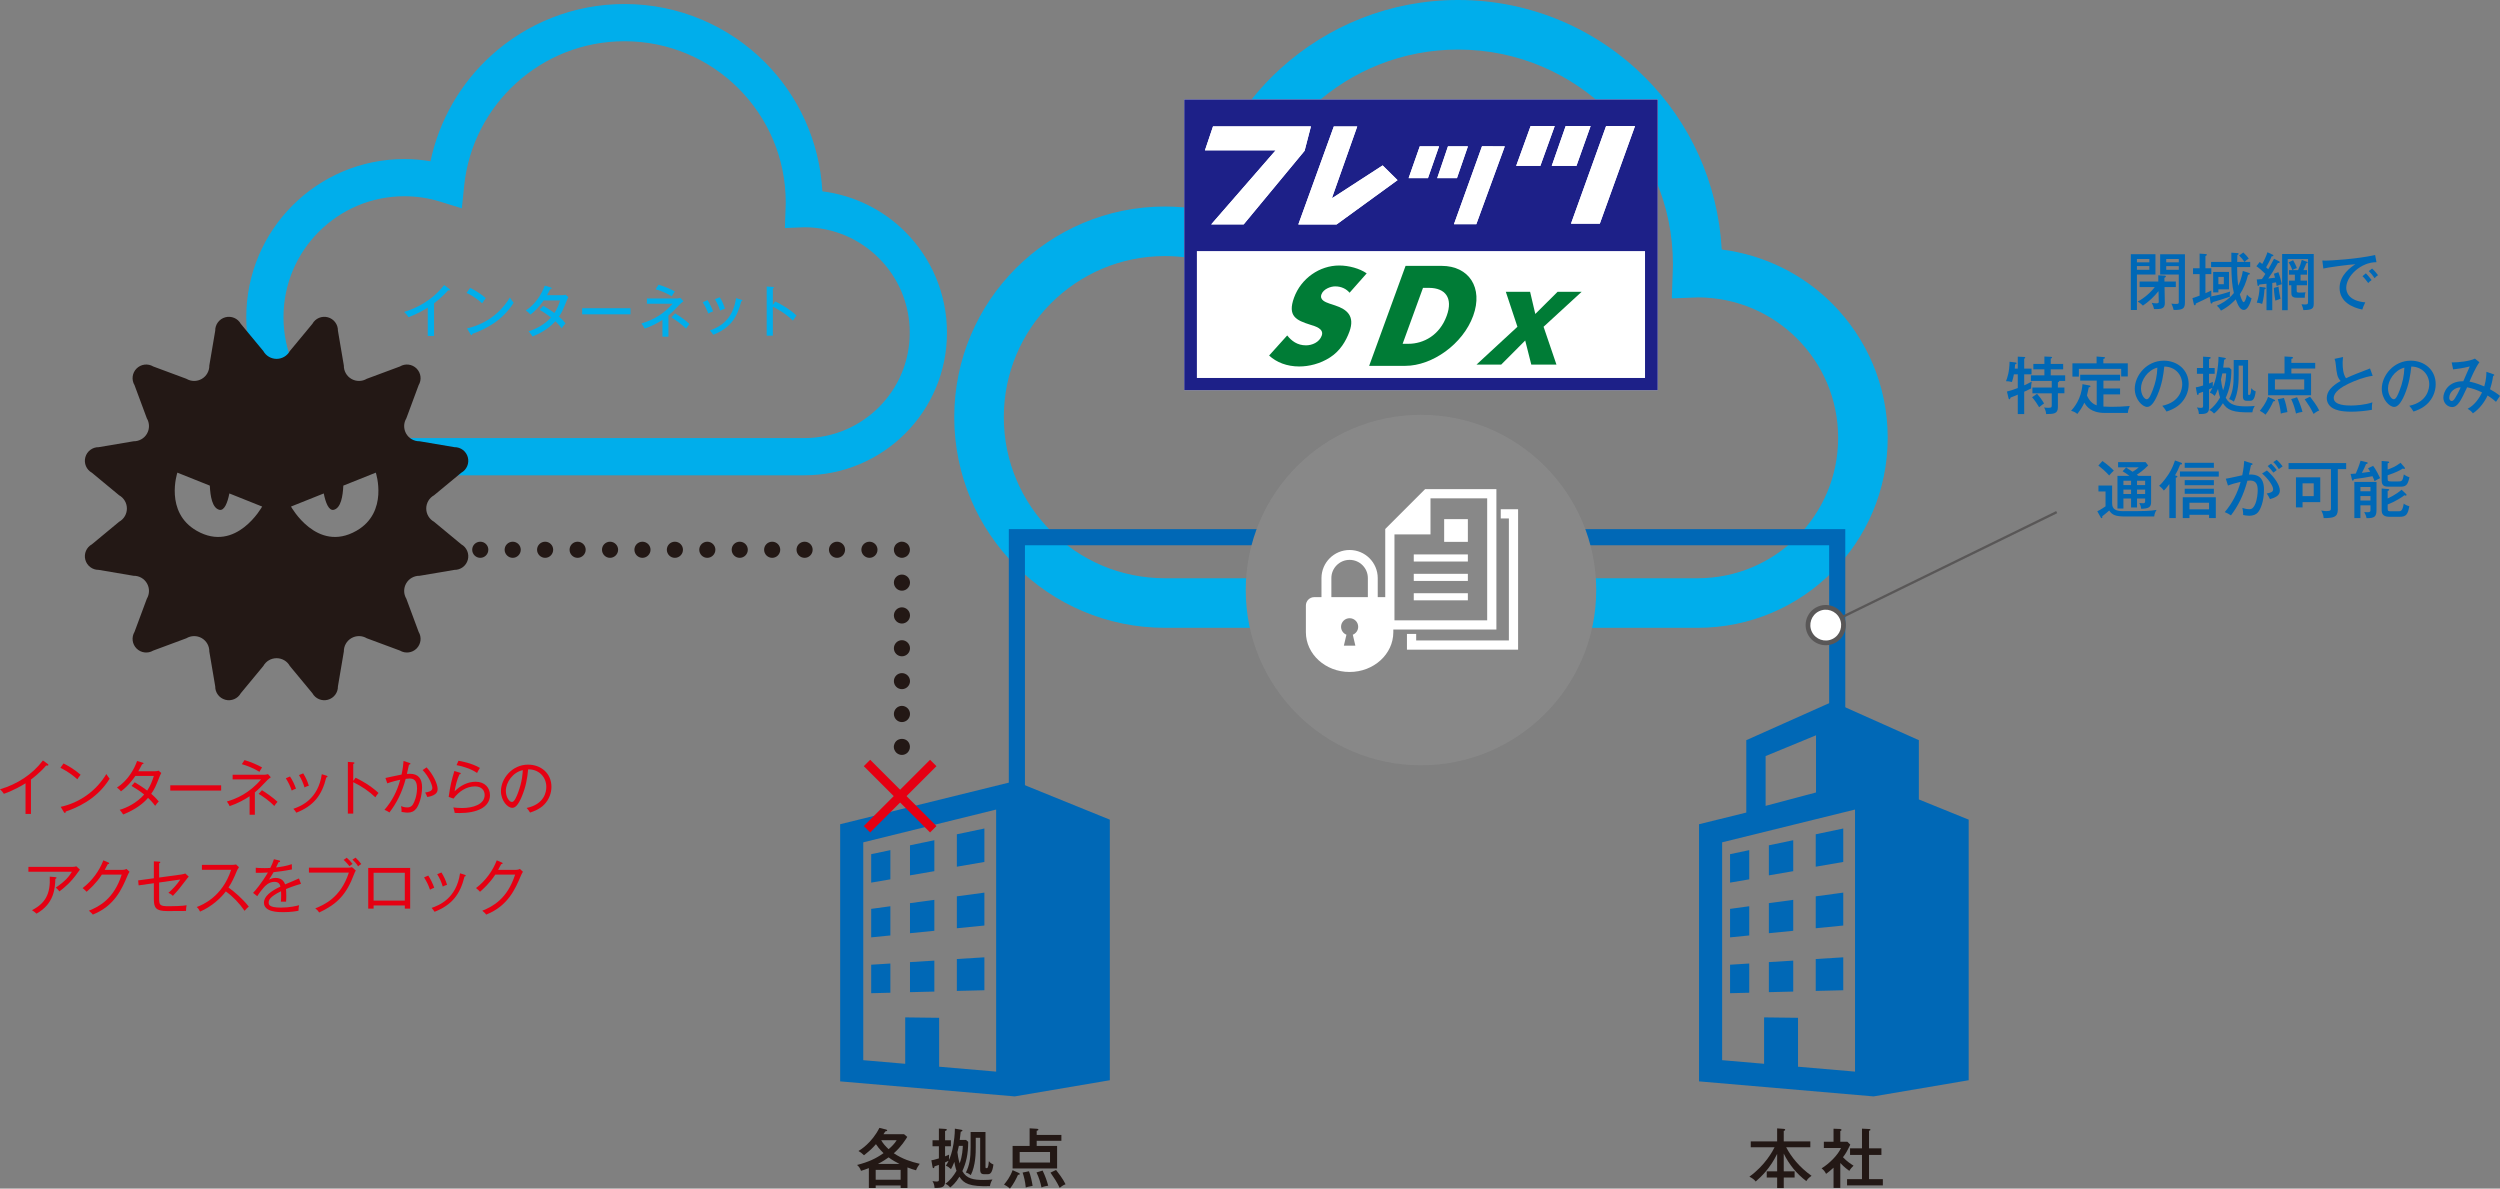 <?xml version="1.0" encoding="UTF-8"?><svg id="_レイヤー_1" xmlns="http://www.w3.org/2000/svg" width="500" height="237.722" viewBox="0 0 500 237.722"><rect x="0" y="0" width="500" height="237.722" fill="#808080" stroke="none"/><defs><style>.cls-1{fill:#00aeeb;}.cls-2{fill:#0068b6;}.cls-3{fill:#007c36;}.cls-4{fill:#fff;}.cls-5{fill:#e50012;}.cls-6{fill:#231815;}.cls-7{fill:#1d2088;}.cls-8{fill:#888;}.cls-9{fill:#595757;}.cls-10{stroke:#e50012;stroke-width:1.809px;}.cls-10,.cls-11{fill:none;stroke-miterlimit:10;}.cls-11{stroke:#595757;stroke-width:.473px;}</style></defs><g><path class="cls-6" d="m83.094,111.567c-.427,0-.853-.171-1.143-.478-.153-.153-.273-.324-.358-.529-.085-.187-.119-.392-.119-.614,0-.102.017-.205.034-.307.017-.102.051-.204.085-.307.051-.102.102-.188.153-.273.052-.102.12-.171.205-.256.444-.444,1.161-.597,1.758-.342.187.086.375.205.512.342.085.085.153.153.205.256.068.085.102.171.153.273.034.102.068.204.085.307.017.102.034.205.034.307,0,.427-.17.836-.477,1.143-.137.153-.324.273-.512.342-.205.085-.41.137-.615.137Z"/><path class="cls-6" d="m172.275,109.946c0-.887.733-1.604,1.621-1.604h0c.887,0,1.604.717,1.604,1.604h0c0,.887-.717,1.621-1.604,1.621h0c-.887,0-1.621-.734-1.621-1.621Zm-6.485,0c0-.887.734-1.604,1.621-1.604h0c.887,0,1.604.717,1.604,1.604h0c0,.887-.717,1.621-1.604,1.621h0c-.887,0-1.621-.734-1.621-1.621Zm-6.484,0c0-.887.717-1.604,1.621-1.604h0c.887,0,1.604.717,1.604,1.604h0c0,.887-.717,1.621-1.604,1.621h0c-.905,0-1.621-.734-1.621-1.621Zm-6.484,0c0-.887.717-1.604,1.621-1.604h0c.887,0,1.604.717,1.604,1.604h0c0,.887-.717,1.621-1.604,1.621h0c-.904,0-1.621-.734-1.621-1.621Zm-6.485,0c0-.887.717-1.604,1.604-1.604h0c.905,0,1.621.717,1.621,1.604h0c0,.887-.717,1.621-1.621,1.621h0c-.887,0-1.604-.734-1.604-1.621Zm-6.484,0c0-.887.717-1.604,1.604-1.604h0c.887,0,1.621.717,1.621,1.604h0c0,.887-.733,1.621-1.621,1.621h0c-.887,0-1.604-.734-1.604-1.621Zm-6.485,0c0-.887.717-1.604,1.604-1.604h0c.905,0,1.621.717,1.621,1.604h0c0,.887-.717,1.621-1.621,1.621h0c-.887,0-1.604-.734-1.604-1.621Zm-6.484,0c0-.887.717-1.604,1.604-1.604h0c.887,0,1.621.717,1.621,1.604h0c0,.887-.734,1.621-1.621,1.621h0c-.887,0-1.604-.734-1.604-1.621Zm-6.484,0c0-.887.717-1.604,1.604-1.604h0c.887,0,1.621.717,1.621,1.604h0c0,.887-.733,1.621-1.621,1.621h0c-.887,0-1.604-.734-1.604-1.621Zm-6.485,0c0-.887.717-1.604,1.604-1.604h0c.887,0,1.621.717,1.621,1.604h0c0,.887-.734,1.621-1.621,1.621h0c-.887,0-1.604-.734-1.604-1.621Zm-6.502,0c0-.887.734-1.604,1.621-1.604h0c.887,0,1.604.717,1.604,1.604h0c0,.887-.717,1.621-1.604,1.621h0c-.887,0-1.621-.734-1.621-1.621Zm-6.484,0c0-.887.734-1.604,1.621-1.604h0c.887,0,1.605.717,1.605,1.604h0c0,.887-.717,1.621-1.605,1.621h0c-.887,0-1.621-.734-1.621-1.621Zm-6.485,0c0-.887.717-1.604,1.621-1.604h0c.887,0,1.604.717,1.604,1.604h0c0,.887-.717,1.621-1.604,1.621h0c-.904,0-1.621-.734-1.621-1.621Zm-6.484,0c0-.887.717-1.604,1.621-1.604h0c.887,0,1.604.717,1.604,1.604h0c0,.887-.717,1.621-1.604,1.621h0c-.905,0-1.621-.734-1.621-1.621Z"/><path class="cls-6" d="m180.381,111.567c-.102,0-.205-.017-.307-.034-.102-.017-.205-.052-.307-.102-.102-.034-.187-.086-.272-.137-.102-.068-.171-.137-.256-.205-.154-.153-.257-.324-.342-.529-.085-.187-.119-.392-.119-.614,0-.102,0-.205.017-.307.034-.102.052-.204.102-.307.034-.102.085-.188.137-.273.068-.102.137-.171.205-.256.085-.068.153-.137.256-.188.085-.067.171-.119.272-.153.102-.051.205-.068.307-.102.307-.051.632-.017.922.102.205.086.376.205.529.342.29.307.461.717.461,1.143,0,.205-.034.427-.119.614-.086.205-.188.376-.342.529s-.324.273-.529.342c-.187.085-.409.137-.614.137Z"/><path class="cls-6" d="m178.777,142.795c0-.887.717-1.62,1.604-1.62h0c.887,0,1.621.733,1.621,1.62h0c0,.888-.733,1.621-1.621,1.621h0c-.887,0-1.604-.733-1.604-1.621Zm0-6.569c0-.887.717-1.605,1.604-1.605h0c.887,0,1.621.718,1.621,1.605h0c0,.888-.733,1.605-1.621,1.605h0c-.887,0-1.604-.717-1.604-1.605Zm0-6.569c0-.888.717-1.621,1.604-1.621h0c.887,0,1.621.733,1.621,1.621h0c0,.887-.733,1.603-1.621,1.603h0c-.887,0-1.604-.717-1.604-1.603Zm0-6.571c0-.887.717-1.621,1.604-1.621h0c.887,0,1.621.735,1.621,1.621h0c0,.888-.733,1.621-1.621,1.621h0c-.887,0-1.604-.733-1.604-1.621Zm0-6.569c0-.887.717-1.604,1.604-1.604h0c.887,0,1.621.717,1.621,1.604h0c0,.887-.733,1.621-1.621,1.621h0c-.887,0-1.604-.733-1.604-1.621Z"/><path class="cls-6" d="m180.381,150.987c-.427,0-.837-.172-1.143-.478-.291-.307-.478-.717-.478-1.143,0-.205.052-.41.137-.615s.187-.375.342-.528c.614-.598,1.689-.598,2.286,0,.153.153.256.323.342.528.085.205.119.41.119.615,0,.427-.171.837-.461,1.143-.307.307-.717.478-1.143.478Z"/></g><path class="cls-1" d="m366.412,60.692c-5.794-5.798-13.502-9.705-22.063-10.789-.746-13.402-6.432-25.524-15.336-34.418C319.462,5.924,306.212-.003,291.631,0c-13.658-.003-26.153,5.2-35.525,13.714-8.062,7.314-13.837,17.116-16.175,28.179-2.265-.377-4.585-.589-6.952-.589-11.616-.003-22.181,4.721-29.789,12.341-7.617,7.607-12.342,18.171-12.34,29.788-.002,11.62,4.724,22.184,12.34,29.791,7.609,7.617,18.173,12.34,29.789,12.34h106.564c10.476,0,20.007-4.26,26.869-11.13,6.869-6.86,11.133-16.392,11.129-26.869.003-10.477-4.261-20.012-11.129-26.872Zm-7.01,46.73c-5.099,5.091-12.088,8.225-19.859,8.228h-106.564c-8.912-.003-16.934-3.597-22.781-9.438-5.837-5.844-9.433-13.866-9.436-22.779.003-8.91,3.599-16.935,9.436-22.779,5.847-5.837,13.869-9.435,22.781-9.438,3.327,0,6.519.502,9.53,1.435l5.778,1.786.618-6.017c1.11-10.812,6.23-20.43,13.864-27.365,7.639-6.928,17.735-11.14,28.863-11.14,11.877,0,22.584,4.798,30.373,12.582,7.781,7.787,12.58,18.496,12.582,30.373,0,.418-.019.907-.039,1.48l-.188,5.332,5.266-.203c7.738.026,14.696,3.153,19.777,8.225,5.091,5.1,8.225,12.089,8.227,19.86-.002,7.771-3.136,14.76-8.227,19.858Z"/><polygon class="cls-2" points="204.987 163.881 201.763 163.881 201.763 105.827 369.058 105.827 369.058 150.98 365.831 150.98 365.831 109.052 204.987 109.052 204.987 163.881"/><g><path class="cls-1" d="m86.809,67.181h-1.255v-5.651c-.532.338-2.125,1.278-3.853,1.91-.193-.305-.475-.688-.882-1.052,2.17-.632,5.571-2.191,8.001-5.379l1.085.803c.068.057.102.102.102.18,0,.08-.102.103-.182.103-.078,0-.147-.012-.213-.033-1.052,1.242-2.521,2.383-2.803,2.598v6.521Z"/><path class="cls-1" d="m94.02,57.576c.825.407,1.99,1.04,3.141,2.066-.147.17-.35.42-.733,1.018-1.492-1.322-2.623-1.841-3.12-2.068l.712-1.017Zm-.622,8.102c2.17-.463,6.013-1.943,8.577-6.169.362.553.385.61.758,1.038-2.205,3.47-5.289,5.164-8.272,6.228,0,.123-.045.248-.158.248-.09,0-.147-.078-.182-.135l-.723-1.21Z"/><path class="cls-1" d="m108.661,61.158c1.097.632,1.73,1.073,2.216,1.447.667-.983,1.028-2.126,1.152-2.51h-3.288c-.08.102-1.153,1.695-2.645,2.825-.248-.293-.463-.497-.927-.835,1.91-1.233,3.12-3.188,3.786-4.963l1.198.373c.123.033.192.068.192.147,0,.137-.203.147-.26.147-.215.407-.452.86-.69,1.255h2.961c.395,0,.577-.055.747-.112l.565.497c-.08.147-.148.283-.227.473-.882,2.17-1.04,2.555-1.65,3.426.757.643,1.052,1.005,1.312,1.343-.363.397-.668.837-.77.995-.192-.272-.52-.702-1.253-1.412-1.696,1.886-3.798,2.723-4.578,3.04-.237-.385-.282-.453-.79-1.04,1.378-.385,3.288-1.38,4.486-2.758-1.097-.848-1.865-1.3-2.261-1.525l.723-.813Z"/><path class="cls-1" d="m126.093,61.643v1.222h-9.662v-1.222h9.662Z"/><path class="cls-1" d="m133.689,67.328h-1.198v-3.346c-1.118.723-2.316,1.323-3.583,1.741-.158-.362-.293-.565-.632-1.028,2.69-.803,4.553-2.035,6.249-3.945h-5.143v-1.062h6.001c.227,0,.338-.023.678-.113l.633.667c-.182.147-.463.362-.645.543-1.525,1.581-1.661,1.716-2.361,2.316v4.226Zm-1.978-10.386c1.052.283,2.543.938,3.255,1.345-.362.508-.497.78-.598.972-.95-.577-2.16-1.107-3.245-1.413l.588-.903Zm3.311,5.729c.43.26,1.898,1.198,2.881,2.125-.215.248-.61.78-.712.927-.95-.983-2.181-1.808-2.916-2.238l.747-.813Z"/><path class="cls-1" d="m141.504,60.027c.44.678.837,1.515,1.108,2.248-.317.103-.645.25-.962.442-.362-.983-.577-1.402-1.097-2.281l.95-.408Zm6.758-.078c.113.033.203.067.203.157,0,.127-.158.16-.215.17-.835,3.3-2.215,5.313-5.593,6.679-.238-.362-.407-.565-.69-.858,1.661-.598,4.588-1.876,5.244-6.476l1.05.328Zm-4.305-.497c.463.757.778,1.457,1.028,2.293-.148.045-.588.18-.962.383-.248-.757-.542-1.457-1.04-2.283l.973-.393Z"/><path class="cls-1" d="m155.055,60.287c1.187.588,2.905,1.548,4.25,2.825-.135.17-.35.43-.712,1.007-1.48-1.413-3.075-2.316-4.023-2.78v5.796h-1.232v-9.831l1.243.078c.135.012.203.047.203.137,0,.123-.137.147-.215.17v3.276l.485-.678Z"/></g><g><path class="cls-2" d="m431.088,50.846v4.066h-3.703v7.093h-1.217v-11.159h4.919Zm-1.218,1.62v-.667h-2.485v.667h2.485Zm-2.485.753v.74h2.485v-.74h-2.485Zm4.318,5.006c-.892,1.13-2.058,2.196-3.125,2.9-.465-.463-.767-.653-1.042-.817.627-.275,2.233-1.355,3.426-2.898h-3.038v-1.105h3.74l-.012-1.243,1.318.063c.125,0,.2.05.2.163s-.05.163-.288.277l.012.74h2.273v1.105h-2.26l.063,3.175c.025,1.257-.892,1.243-2.16,1.23-.087-.427-.188-.703-.463-1.255.225.052.527.102.978.102.39,0,.427-.127.427-.377l-.05-2.06Zm5.284-7.379v9.589c0,1.243-.327,1.581-2.26,1.556-.038-.163-.163-.703-.452-1.268.213.025.515.063.967.063.515,0,.515-.113.515-.452v-5.423h-3.728v-4.066h4.958Zm-1.23,1.62v-.667h-2.511v.667h2.511Zm-2.511.753v.74h2.511v-.74h-2.511Z"/><path class="cls-2" d="m441.93,59.369c-.917.477-1.883.928-2.761,1.33-.012.177-.037.363-.225.363-.077,0-.138-.073-.163-.163l-.288-1.28c.275-.075.538-.15,1.43-.49v-4.303h-1.318v-1.168h1.318v-2.936l1.205.088c.075,0,.238.012.238.137,0,.113-.113.19-.277.263v2.448h1.18v1.168h-1.18v3.815c.617-.263.892-.402,1.18-.552-.025.54-.012.69.013,1.08-.05.037-.163.1-.238.137,1.518-.227,2.836-.615,3.978-.992-.037.288-.1.578-.037,1.028-.34.113-1.243.428-1.783.59-1.405.415-1.568.467-1.668.503-.038.125-.077.277-.238.277-.102,0-.163-.088-.177-.19l-.188-1.153Zm6.728-8.874c.302.252.853.855,1.092,1.23-.252.152-.49.288-.815.665h1.103v1.03h-2.61c0,2.183.15,3.226.225,3.728.088-.175.692-1.468.905-2.961l1.18.377c.112.037.238.087.238.187,0,.127-.163.177-.365.213-.352,1.443-.942,2.863-1.643,3.891.125.427.488,1.581.765,1.581.175,0,.452-.49.665-1.52.252.315.527.553.917.753-.402,1.52-.967,2.323-1.543,2.323-.817,0-1.243-1.13-1.62-2.121-.277.288-1.368,1.455-2.961,2.258-.263-.5-.653-.84-.817-.99.628-.263,2.196-1.017,3.401-2.536-.363-1.48-.452-2.923-.502-5.183h-4.055v-1.03h4.055v-1.856l1.23.087c.1.013.227.027.227.152,0,.1-.102.15-.252.225-.025.617-.038,1.005-.038,1.393h1.468c-.402-.59-.615-.815-1.092-1.28l.842-.615Zm-2.861,3.891v3.476h-2.121v.615h-1.042v-4.091h3.163Zm-2.121,1.003v1.457h1.092v-1.457h-1.092Z"/><path class="cls-2" d="m455.772,52.226c.075.038.175.102.175.202,0,.202-.25.188-.377.175-.828,1.47-1.192,2.083-1.906,3.1.377-.037.878-.087,1.342-.162-.087-.352-.15-.578-.225-.792l.903-.313c.263.703.54,1.706.678,2.41-.34.063-.728.2-1.03.363-.05-.413-.088-.552-.125-.74-.113.025-.64.113-.753.127v5.446h-1.155v-5.296c-.338.037-1.028.113-1.43.163-.038.113-.102.288-.227.288-.113,0-.138-.125-.15-.225l-.138-1.08c.15,0,.815-.063,1.028-.077.102-.15.302-.4.692-1.04-.427-.44-1.268-1.193-1.795-1.533l.665-.853c.288.227.363.29.502.403.377-.64.878-1.77,1.042-2.348l1.017.477c.05.025.177.088.177.188,0,.127-.138.138-.34.138-.313.803-1.028,2.071-1.117,2.208.113.102.227.202.413.39.302-.502.628-1.053,1.168-2.096l.967.477Zm-2.886,5.259c.15.025.263.037.263.177,0,.163-.177.2-.263.213-.025.74-.163,1.956-.452,2.911-.152-.063-.59-.227-1.08-.252.363-1.03.552-2.12.552-3.175l.98.125Zm2.823-.163c.025.59.302,2.071.39,2.435-.163.063-.88.302-1.03.365-.238-1.343-.277-2.121-.302-2.536l.942-.263Zm7.041-6.526v9.916c0,.99-.302,1.305-2.083,1.305-.038-.352-.238-.892-.363-1.168.163.027.377.05.615.05.677,0,.69-.137.69-.602v-8.484h-4.066v10.229h-1.118v-11.245h6.326Zm-2.635,5.321h1.292v.942h-2.07v.98c0,.427.062.477.627.477.703,0,.892-.027,1.143-.077-.127.34-.163.83-.152,1.105h-1.618c-1.067,0-1.067-.565-1.067-1.105v-1.38h-.478v-.942h1.18v-1.18h-1.18v-.915h.678c-.263-.753-.615-1.357-.74-1.556l.89-.427c.213.35.603,1.103.753,1.58-.452.127-.627.24-.89.403h1.128c.377-.792.565-1.32.742-2.046l.967.352c.075.025.213.075.213.175,0,.138-.177.15-.29.15-.112.353-.213.628-.563,1.37h.727v.915h-1.292v1.18Z"/><path class="cls-2" d="m475.296,52.439c-3.086-.023-6.049,2.75-6.049,5.123,0,.763.352,2.596,3.803,2.91-.338.667-.477,1.093-.59,1.443-1.97-.4-4.543-1.53-4.543-4.341,0-2.648,2.41-4.243,3.163-4.731-1.482.087-5.673.663-6.414.865l-.2-1.606c.238.012.438.025.715.025.653,0,6.226-.288,9.841-1.13l.275,1.443Zm-2.121,2.223c.265.263.855.928,1.143,1.343-.288.187-.578.488-.678.602-.515-.728-.84-1.08-1.142-1.368l.677-.577Zm1.243-.955c.39.327.928.967,1.193,1.332-.29.163-.553.45-.692.59-.427-.617-.665-.917-1.155-1.407l.653-.515Z"/><path class="cls-2" d="m403.557,73.715v-2.385l1.282.063c.1,0,.213.025.213.125,0,.088-.077.138-.213.227v1.97h1.468v1.155h-1.468v2.196c.288-.127.978-.452,1.518-.753-.125.503-.138,1.23-.138,1.38-.363.19-.465.227-1.38.653v4.47h-1.282v-3.893c-.438.19-1.078.467-1.43.578-.1.252-.125.352-.263.352-.088,0-.113-.05-.163-.238l-.315-1.305c.778-.19,1.57-.477,2.171-.703v-2.736h-.778c-.025.113-.15.84-.402,1.531-.388-.102-.765-.175-1.178-.163.25-.64.677-1.795.715-3.891l1.205.15c.113.013.2.063.2.152,0,.102-.087.138-.3.238-.027.39-.038.603-.063.828h.602Zm2.623,2.473v-1.118h2.7v-1.203h-2.21v-1.08h2.21v-1.482l1.242.052c.177.012.288.037.288.15s-.112.15-.263.213v1.067h2.485v1.08h-2.485v1.203h2.886v1.118h-1.205c.052.163-.075.213-.25.275v1.043h1.305v1.153h-1.305v2.75c0,1.368-.803,1.38-2.346,1.407-.027-.59-.29-1.093-.403-1.332.202.038.44.075.83.075.677,0,.69-.125.69-.603v-2.296h-3.866v-1.153h3.866v-1.318h-4.168Zm1.23,2.56c.352.402.93,1.118,1.407,1.945-.075.05-.64.427-.992.753-.238-.427-.817-1.343-1.407-1.995l.992-.703Z"/><path class="cls-2" d="m417.824,77.08c.163.023.263.075.263.187,0,.127-.088.152-.34.213-.05.263-.325,1.495-.35,1.62.438,1.017,1.092,1.683,1.945,1.97v-4.956h-3.301v-1.168h7.971v1.168h-3.326v1.58h3.326v1.18h-3.326v2.436c.803.05,1.606.05,1.908.05,1.142,0,1.656-.038,3.35-.163-.25.59-.338.94-.377,1.393h-4.568c-2.836,0-3.74-1.357-4.13-2.046-.413.892-.865,1.543-1.405,2.246-.477-.377-.603-.427-1.243-.627.515-.577,2.071-2.335,2.271-5.323l1.332.24Zm1.493-5.774l1.355.102c.127.012.34.023.34.15,0,.1-.052.113-.34.238v.865h4.883v2.636h-1.318v-1.53h-8.459v1.555h-1.293v-2.661h4.833v-1.355Z"/><path class="cls-2" d="m432.452,81.158c3.74-.778,3.991-3.576,3.991-4.305,0-1.883-1.382-3.526-3.59-3.54-.138,1.443-.415,3.515-1.382,5.736-.677,1.543-1.33,2.335-2.045,2.335-.942,0-2.473-1.507-2.473-3.628,0-2.636,2.36-5.623,5.811-5.623,2.648,0,4.971,1.77,4.971,4.706,0,1.633-.717,2.9-1.47,3.716-.992,1.067-2.196,1.493-2.961,1.756-.352-.59-.603-.878-.853-1.155Zm-4.255-3.488c0,1.253.665,2.183,1.155,2.183.477,0,.84-.953,1.167-1.77.59-1.518.903-2.936.953-4.556-1.983.503-3.275,2.548-3.275,4.143Z"/><path class="cls-2" d="m445.849,73.527l.427.377c-.012,2.423-.388,4.003-1.13,5.661.803,1.468,2.146,1.706,4.143,1.706.665,0,1.103-.038,1.668-.088-.327.477-.452,1.017-.477,1.28-3.953.113-5.046-.488-5.899-1.82-.74,1.218-1.368,1.733-1.781,2.071-.263-.302-.565-.565-.942-.702.903-.628,1.606-1.556,2.158-2.511-.1-.275-.263-.792-.413-1.718-.263.677-.49,1.078-.653,1.405-.363-.352-.54-.478-.992-.678.188-.277.34-.513.528-.94-.152.073-.29.137-.678.313v3.613c0,1.067-.415,1.357-2.033,1.307-.038-.615-.163-.93-.402-1.318.15.025.477.088.765.088.477,0,.477-.127.477-.44v-2.773c-.427.163-.59.213-.853.288-.025.163-.037.338-.2.338-.127,0-.152-.113-.188-.327l-.213-1.192c.238-.038.54-.075,1.455-.365v-2.346h-1.23v-1.153h1.23v-2.273l1.205.077c.202.012.315.012.315.15,0,.125-.063.15-.327.263v1.783h1.13v1.153h-1.13v1.946c.49-.19.615-.252.765-.327l-.012,1.03c.2-.44.615-1.42.878-3.113.05-.302.277-1.783.263-2.936l1.205.2c.202.037.252.075.252.15,0,.088-.025.15-.327.24-.075.752-.15,1.292-.188,1.58h1.205Zm-1.38,1.155c-.038.202-.102.528-.277,1.218.037.4.163,1.293.427,2.17.54-1.405.59-2.886.615-3.388h-.765Zm5.144,4.066c0,.202.013.238.163.238.227,0,.39,0,.49-1.355.313.438.765.602.878.652-.213,1.62-.602,1.87-1.092,1.87h-.753c-.715,0-.715-.588-.715-.89v-6.138h-.853v1.808c0,1.003,0,3.501-.955,5.396-.113-.087-.477-.363-.953-.502.715-1.393.917-2.786.917-4.908v-2.923h2.873v6.751Z"/><path class="cls-2" d="m454.745,79.878c.1.05.263.125.263.252,0,.125-.238.137-.352.15-.263.615-.892,1.856-1.556,2.66-.377-.363-.853-.64-1.142-.777.438-.527,1.192-1.47,1.656-2.786l1.13.502Zm8.296-7.304v1.13h-4.769v.99h3.941v4.356h-8.597v-4.356h3.288v-3.4l1.432.087c.087,0,.263.038.263.177,0,.113-.113.15-.327.213v.803h4.769Zm-8.057,3.3v2.033h5.861v-2.033h-5.861Zm1.795,3.716c.302.703.627,2.21.702,2.823-.84.138-1.117.24-1.317.313-.127-1.217-.34-2.07-.615-2.886l1.23-.25Zm2.635-.138c.54,1.142.828,1.983,1.08,2.925-.903.15-1.13.263-1.293.338-.213-1.005-.502-1.92-.967-2.898l1.18-.365Zm2.598-.113c.352.452,1.368,1.758,1.833,2.761-.502.163-1.005.59-1.13.69-.59-1.192-1.003-1.82-1.781-2.936l1.078-.515Z"/><path class="cls-2" d="m474.541,75.16c-1.758.25-3.526.953-4.869,1.593-1.318.627-2.925,1.643-2.925,2.836,0,1.518,2.673,1.518,3.515,1.518.828,0,2.798-.125,4.216-.64-.05.213-.125.565-.088,1.493-1.242.238-2.961.377-4.091.377-2.221,0-3.1-.363-3.64-.64-.778-.415-1.305-1.168-1.305-2.071,0-1.317.928-2.396,2.773-3.426-.702-.74-.79-1.556-.967-3.263-.025-.263-.075-.703-.25-1.167l1.695-.363c-.052.54-.077.853-.077,1.217,0,.903.077,2.196.678,3.025.615-.302,1.482-.665,2.021-.878.438-.177,2.623-1.017,2.773-1.08l.54,1.47Z"/><path class="cls-2" d="m481.855,81.158c3.74-.778,3.991-3.576,3.991-4.305,0-1.883-1.382-3.526-3.59-3.54-.138,1.443-.415,3.515-1.382,5.736-.677,1.543-1.33,2.335-2.045,2.335-.942,0-2.473-1.507-2.473-3.628,0-2.636,2.36-5.623,5.811-5.623,2.648,0,4.971,1.77,4.971,4.706,0,1.633-.717,2.9-1.47,3.716-.992,1.067-2.196,1.493-2.961,1.756-.352-.59-.602-.878-.853-1.155Zm-4.255-3.488c0,1.253.665,2.183,1.155,2.183.477,0,.84-.953,1.167-1.77.59-1.518.903-2.936.953-4.556-1.981.503-3.275,2.548-3.275,4.143Z"/><path class="cls-2" d="m498.72,74.857c.075.027.138.05.138.14,0,.163-.163.163-.227.163-.163,1.267-.502,2.308-.627,2.685.615.338,1.355.792,1.995,1.332-.452.652-.502.727-.803,1.192-.363-.327-.74-.665-1.681-1.268-.515,1.13-1.531,2.636-2.936,3.565-.302-.388-.515-.578-1.042-.917,1.468-.74,2.471-2.385,2.873-3.263-1.192-.578-1.958-.815-2.986-1.028-1.218,2.596-1.845,3.953-3,3.953-.953,0-1.756-.853-1.756-1.87,0-1.167.992-3.34,3.991-3.29.427-.99,1.167-2.685,1.292-2.961-1.343.352-2.585.502-3.326.59l-.288-1.393c1.443,0,3.501-.225,4.656-.765l.892.727c-.765,1.005-1.806,3.415-1.983,3.88.452.087,1.368.277,2.95.953.415-1.418.427-2.423.427-2.923l1.443.5Zm-8.872,4.708c0,.502.338.64.488.64.227,0,.44-.188.703-.628.138-.213.69-1.142,1.092-2.108-1.117-.012-2.283.905-2.283,2.096Z"/><path class="cls-2" d="m422.425,97.111v3.415c0,.842.138,1.708,2.158,1.708,4.706,0,5.296-.027,6.728-.252-.252.402-.427.815-.465,1.318h-5.709c-2.021,0-2.675-.277-3.301-1.193-.177.163-.653.59-1.382,1.155.013.075.013.125.013.175,0,.163-.088.202-.15.202-.077,0-.138-.088-.188-.175l-.667-1.207c.628-.288,1.432-.84,1.645-.99v-2.976h-1.418v-1.18h2.736Zm-1.946-4.906c.778.513,1.683,1.293,2.285,1.92-.302.263-.465.453-.928.967-.803-.867-1.28-1.28-2.16-1.983l.803-.903Zm6.929,9.287h-1.193v-1.781h-1.531v1.995h-1.192v-6.538h2.385c-.44-.34-.892-.642-1.357-.917l.703-.753c.44.277.867.563,1.293.853.138-.077.715-.427,1.23-.88h-4.13v-1.04h5.509l.503.663c-.942.967-1.845,1.583-2.26,1.846.163.113.227.163.302.227h2.548v5.296c0,.928-.44,1.267-1.983,1.292-.038-.402-.177-.803-.365-1.155.138.013.628.05.753.05.288,0,.402-.113.402-.363v-.577h-1.618v1.781Zm-1.193-5.348h-1.531v.867h1.531v-.867Zm0,1.77h-1.531v.88h1.531v-.88Zm1.193-.903h1.618v-.867h-1.618v.867Zm0,1.783h1.618v-.88h-1.618v.88Z"/><path class="cls-2" d="m435.195,95.128c.138.052.288.09.288.202,0,.113-.15.163-.325.227v8.057h-1.293v-6.803c-.54.753-.853,1.08-1.092,1.293-.127-.163-.478-.628-.955-.942.917-.792,1.895-2.321,1.946-2.398.652-1.042.903-1.756,1.23-2.673l1.217.44c.063.025.188.075.188.2,0,.163-.138.163-.363.177-.377.967-.615,1.43-1.03,2.158l.188.062Zm8.559.19h-7.767v-1.03h7.767v1.03Zm-5.861,7.642v.653h-1.342v-4.166h6.613v4.166h-1.355v-.653h-3.916Zm4.883-9.399h-5.836v-1.005h5.836v1.005Zm0,3.476h-5.836v-1.005h5.836v1.005Zm0,1.718h-5.836v-1.005h5.836v1.005Zm-.967,3.113v-1.318h-3.916v1.318h3.916Z"/><path class="cls-2" d="m450.274,92.632c.137.037.238.075.238.177,0,.087-.075.187-.315.213-.075.363-.112.513-.413,1.881,1.468-.062,3.011.288,3.011,3.011,0,2.436-.715,4.005-1.217,4.569-.313.352-.803.665-1.77.665-.477,0-.917-.088-1.18-.15.025-.578-.1-1.192-.15-1.418.677.227,1.078.263,1.342.263.377,0,.817-.063,1.257-1.117.35-.83.463-2.133.463-2.661,0-1.092-.263-1.958-1.518-1.958-.075,0-.263,0-.54.037-.828,3.051-1.908,5.096-3.288,6.929-.377-.25-.828-.49-1.243-.653,1.495-1.756,2.561-3.826,3.176-6.049-.903.213-1.57.377-2.536.74l-.427-1.367c.528-.063,2.811-.603,3.29-.69.275-1.382.35-2.26.388-2.863l1.432.44Zm3.111,1.457c1.581,1.393,2.586,2.961,2.586,4.028s-1.017,1.418-1.971,1.708c-.163-.365-.452-.842-.652-1.13.652-.127,1.28-.24,1.28-.83,0-.753-1.055-2.17-2.21-3.163l.967-.613Zm.828-1.357c.127.113.678.64,1.143,1.28-.288.202-.327.227-.678.515-.263-.363-.753-.942-1.142-1.318l.677-.477Zm1.143-.765c.313.288.778.765,1.167,1.318-.313.175-.502.35-.753.54-.377-.617-.64-.943-1.117-1.407l.703-.452Z"/><path class="cls-2" d="m467.564,101.919c0,1.531-.903,1.708-2.836,1.695-.025-.29-.075-.778-.477-1.52.427.077.678.127,1.017.127.928,0,.928-.227.928-.667v-7.729h-8.484v-1.207h11.522v1.207h-1.67v8.094Zm-3.513-6.451v4.958h-3.54v1.055h-1.318v-6.013h4.858Zm-3.54,1.193v2.56h2.233v-2.56h-2.233Z"/><path class="cls-2" d="m474.621,93.172c.502.577,1.23,2.083,1.407,2.46-.415.177-.767.377-1.118.603-.087-.263-.188-.528-.413-.993-.263.05-1.595.29-1.695.302-1.706.252-1.895.277-2.008.288-.062.177-.1.29-.238.29-.113,0-.138-.088-.163-.202l-.277-1.128c.213-.013.44-.027,1.043-.077.15-.338.69-1.606.953-2.573l1.217.29c.113.023.213.062.213.175,0,.075-.05.112-.087.138-.038.025-.163.063-.252.075-.25.64-.427.978-.828,1.758.452-.052,1.155-.14,1.656-.227-.238-.427-.338-.553-.427-.69l1.017-.49Zm-2.535,7.894v2.548h-1.218v-7.229h4.431v5.598c0,1.342-.377,1.681-1.996,1.645-.05-.365-.238-.842-.463-1.23.15.023.313.05.615.05.615,0,.64-.152.64-.478v-.903h-2.008Zm2.008-2.811v-.853h-2.008v.853h2.008Zm0,1.845v-.892h-2.008v.892h2.008Zm6.789-6.651c.075.073.102.137.102.2,0,.1-.077.15-.152.15s-.163-.063-.25-.1c-.49.302-1.282.767-3.051,1.357v.702c0,.465.113.528.692.528h1.493c.665,0,.828-.127,1.053-1.407.302.238.742.463,1.118.565-.34,1.681-.778,1.895-1.895,1.895h-2.096c-.917,0-1.57-.063-1.57-1.317v-3.83l1.293.1s.227.052.227.163c0,.102-.102.14-.315.213v1.243c.703-.263,1.52-.552,2.586-1.355l.765.892Zm.327,5.346c.05.05.1.113.1.188,0,.088-.062.15-.163.15-.075,0-.15-.038-.263-.088-.388.353-1.895,1.293-3.351,1.858v.828c0,.503.163.527.667.527h1.43c.515,0,.878,0,1.117-1.543.277.238.792.465,1.118.515-.29,1.668-.628,2.133-1.971,2.133h-1.995c-1.518,0-1.57-.853-1.57-1.443v-4.218l1.243.102c.088.012.277.012.277.163,0,.125-.177.175-.315.213v1.505c.138-.062,1.631-.715,2.786-1.743l.892.853Z"/></g><g><rect class="cls-4" x="236.847" y="19.889" width="94.696" height="58.154"/><g><rect class="cls-7" x="236.847" y="19.889" width="94.696" height="58.154"/><g><polyline class="cls-4" points="248.731 44.881 260.919 30.161 262.186 25.285 242.599 25.285 240.991 30.067 255.13 30.067 242.241 44.881 248.731 44.881"/><polyline class="cls-4" points="267.306 44.895 279.506 36.029 276.527 33.084 266.537 39.561 266.402 39.561 271.445 25.29 266.762 25.29 259.666 44.895 267.306 44.895"/><polyline class="cls-4" points="318.119 25.216 313.132 25.216 310.351 33.167 315.294 33.167 318.119 25.216"/><polyline class="cls-4" points="310.94 25.216 306.12 25.216 303.239 33.167 308.074 33.167 310.94 25.216"/><polyline class="cls-4" points="326.999 25.216 321.22 25.207 314.196 44.738 319.962 44.738 326.999 25.216"/><polyline class="cls-4" points="293.584 29.263 289.595 29.263 287.445 35.624 291.392 35.624 293.584 29.263"/><polyline class="cls-4" points="287.813 29.263 283.957 29.263 281.724 35.624 285.594 35.624 287.813 29.263"/><polyline class="cls-4" points="300.958 29.263 296.399 29.257 290.792 44.844 295.26 44.844 300.958 29.263"/><polyline class="cls-4" points="248.731 44.881 260.919 30.161 262.186 25.285 242.599 25.285 240.991 30.067 255.13 30.067 242.241 44.881 248.731 44.881"/><polyline class="cls-4" points="267.306 44.895 279.506 36.029 276.527 33.084 266.537 39.561 266.402 39.561 271.445 25.29 266.762 25.29 259.666 44.895 267.306 44.895"/><polyline class="cls-4" points="318.119 25.216 313.132 25.216 310.351 33.167 315.294 33.167 318.119 25.216"/><polyline class="cls-4" points="310.94 25.216 306.12 25.216 303.239 33.167 308.074 33.167 310.94 25.216"/><polyline class="cls-4" points="326.999 25.216 321.22 25.207 314.196 44.738 319.962 44.738 326.999 25.216"/><polyline class="cls-4" points="293.584 29.263 289.595 29.263 287.445 35.624 291.392 35.624 293.584 29.263"/><polyline class="cls-4" points="287.813 29.263 283.957 29.263 281.724 35.624 285.594 35.624 287.813 29.263"/><polyline class="cls-4" points="300.958 29.263 296.399 29.257 290.792 44.844 295.26 44.844 300.958 29.263"/></g><rect class="cls-4" x="239.377" y="50.219" width="89.627" height="25.376"/><g><path class="cls-3" d="m280.525,68.76h1.144c3.038,0,6.255-1.698,7.672-5.597,1.306-3.573-.276-5.589-3.543-5.589h-1.2l-4.073,11.186m.588-15.586h7.215c5.459,0,8.357,4.369,6.308,9.989-2.044,5.622-8.154,10.006-13.586,10.006h-7.218l7.281-19.996Z"/><path class="cls-3" d="m269.916,58.547c-.646-.767-1.64-1.271-2.881-1.271-.926,0-2.356.531-2.748,1.6-.404,1.116.801,1.55,1.577,1.83l1.147.378c2.411.793,4.005,2.136,2.876,5.239-.699,1.907-1.867,3.87-3.887,5.166-1.978,1.272-4.206,1.806-6.163,1.806-2.438,0-4.535-.818-6.015-2.187l3.619-4.02c.866,1.096,2.032,1.981,3.754,1.981,1.188,0,2.663-.583,3.149-1.93.51-1.397-1.294-1.886-2.269-2.188-2.83-.894-4.617-1.704-3.268-5.415,1.41-3.893,5.152-6.435,9.027-6.435,1.962,0,4.127.608,5.503,1.573l-3.42,3.871"/><path class="cls-3" d="m308.715,65.355l2.574,7.564h-5.031l-1.217-4.818-4.801,4.818h-4.939l8.185-7.564-2.32-6.992h4.854l1.038,4.432,4.458-4.432h4.808l-7.609,6.992Z"/></g></g></g><path class="cls-1" d="m181.038,46.364c-4.349-4.352-10.135-7.285-16.561-8.099-.56-10.06-4.828-19.159-11.512-25.836-7.169-7.176-17.115-11.626-28.06-11.623-10.252-.003-19.632,3.903-26.666,10.295-6.052,5.49-10.387,12.848-12.141,21.152-1.7-.283-3.442-.442-5.219-.442-8.72-.002-16.65,3.544-22.361,9.263-5.717,5.71-9.264,13.64-9.263,22.36-.001,8.722,3.546,16.652,9.263,22.362,5.711,5.717,13.641,9.263,22.361,9.263h79.991c7.864,0,15.018-3.198,20.169-8.355,5.156-5.15,8.357-12.304,8.354-20.169.003-7.865-3.198-15.021-8.354-20.171Zm-5.262,35.077c-3.827,3.821-9.074,6.174-14.907,6.176h-79.991c-6.69-.002-12.711-2.7-17.1-7.084-4.382-4.387-7.081-10.408-7.083-17.099.002-6.688,2.701-12.712,7.083-17.099,4.389-4.382,10.411-7.082,17.1-7.084,2.498,0,4.894.377,7.153,1.077l4.337,1.341.464-4.517c.833-8.116,4.676-15.336,10.407-20.541,5.734-5.2,13.313-8.362,21.665-8.362,8.915,0,16.953,3.601,22.799,9.444,5.84,5.846,9.443,13.884,9.444,22.799,0,.314-.014.681-.029,1.111l-.141,4.002,3.953-.152c5.808.019,11.032,2.367,14.845,6.174,3.821,3.828,6.174,9.075,6.175,14.908-.001,5.833-2.354,11.08-6.175,14.906Z"/><g><path class="cls-2" d="m202.967,156.227l-34.934,8.617v51.431l34.902,3.005,19.029-3.234v-52.114l-18.997-7.705Zm-3.739,58.096l-11.402-.982v-9.781l-6.784-.083v9.281l-8.388-.722v-43.57l26.574-6.555v52.413Z"/><polygon class="cls-2" points="196.877 165.701 191.37 166.857 191.37 173.34 196.877 172.39 196.877 165.701"/><polygon class="cls-2" points="178.074 170.024 174.237 170.835 174.237 176.525 178.074 175.866 178.074 170.024"/><polygon class="cls-2" points="186.872 168.042 181.997 169.063 181.997 175.073 186.872 174.232 186.872 168.042"/><polygon class="cls-2" points="178.075 181.25 174.237 181.775 174.237 187.473 178.075 187.092 178.075 181.25"/><polygon class="cls-2" points="186.872 179.97 181.997 180.63 181.997 186.64 186.872 186.159 186.872 179.97"/><polygon class="cls-2" points="196.877 178.522 191.37 179.268 191.37 185.649 196.877 185.107 196.877 178.522"/><polygon class="cls-2" points="196.877 191.465 191.37 191.804 191.37 198.185 196.877 198.049 196.877 191.465"/><polygon class="cls-2" points="186.872 192.123 181.997 192.423 181.997 198.433 186.872 198.313 186.872 192.123"/><polygon class="cls-2" points="178.074 192.704 174.237 192.943 174.237 198.642 178.074 198.546 178.074 192.704"/></g><g><path class="cls-6" d="m181.49,237.606h-1.363v-.507h-4.989v.507h-1.365v-3.99c-.663.273-1.195.442-1.571.547-.208-.56-.39-.82-.793-1.17,2.326-.598,3.781-1.287,5.301-2.366-.092-.09-.883-.817-1.52-1.793-.858.963-.975,1.067-2.391,2.223-.415-.417-.702-.623-1.105-.857.365-.21,2.69-1.638,4.185-4.626l1.313.323c.207.053.247.118.247.183,0,.117-.04.117-.377.207-.065.08-.248.365-.365.547h4.106l.65.547c-.298.48-1.183,1.948-2.69,3.273,1.69,1.143,3.443,1.703,5.184,2.106-.273.363-.598.87-.74,1.298-.455-.117-.975-.272-1.716-.572v4.12Zm-1.363-1.663v-1.976h-4.989v1.976h4.989Zm-.235-3.158c-.675-.338-1.417-.742-2.17-1.312-.597.415-1.04.74-2.13,1.312h4.3Zm-3.651-4.743c.39.702.885,1.235,1.482,1.793.495-.428,1.222-1.105,1.611-1.793h-3.093Z"/><path class="cls-6" d="m193.2,227.977l.443.39c-.013,2.508-.403,4.145-1.17,5.859.832,1.52,2.221,1.768,4.288,1.768.688,0,1.143-.038,1.728-.092-.338.493-.468,1.053-.495,1.327-4.093.117-5.223-.507-6.106-1.885-.767,1.26-1.417,1.793-1.845,2.145-.273-.313-.585-.587-.975-.728.935-.65,1.663-1.611,2.235-2.598-.103-.287-.273-.82-.428-1.781-.273.702-.507,1.118-.677,1.455-.377-.363-.558-.493-1.027-.7.195-.287.352-.533.547-.977-.157.08-.298.143-.702.327v3.741c0,1.105-.428,1.403-2.105,1.352-.04-.637-.17-.962-.417-1.363.157.025.495.09.793.09.493,0,.493-.13.493-.455v-2.871c-.442.168-.61.22-.883.298-.027.168-.038.352-.208.352-.13,0-.155-.117-.195-.338l-.22-1.235c.247-.038.558-.077,1.507-.377v-2.43h-1.273v-1.195h1.273v-2.351l1.248.077c.207.013.325.013.325.157,0,.13-.065.157-.338.273v1.845h1.17v1.195h-1.17v2.013c.507-.193.637-.258.792-.337l-.012,1.067c.207-.457.637-1.47.908-3.223.053-.313.287-1.846.273-3.041l1.248.208c.207.04.26.078.26.157,0,.09-.027.155-.338.247-.078.78-.157,1.338-.195,1.636h1.247Zm-1.428,1.197c-.04.207-.105.545-.287,1.26.04.415.17,1.338.442,2.246.56-1.453.612-2.986.637-3.506h-.792Zm5.328,4.21c0,.207.012.247.168.247.233,0,.403,0,.507-1.403.325.453.793.623.91.675-.222,1.676-.625,1.936-1.132,1.936h-.778c-.742,0-.742-.612-.742-.923v-6.354h-.883v1.873c0,1.038,0,3.623-.988,5.586-.117-.09-.493-.377-.987-.52.74-1.443.948-2.885.948-5.079v-3.028h2.976v6.991Z"/><path class="cls-6" d="m203.689,234.553c.103.05.273.13.273.258,0,.13-.247.143-.365.157-.272.637-.922,1.921-1.61,2.755-.39-.377-.885-.663-1.183-.807.455-.545,1.235-1.52,1.715-2.883l1.17.52Zm8.589-7.563v1.168h-4.938v1.027h4.08v4.508h-8.901v-4.508h3.405v-3.521l1.482.092c.092,0,.273.038.273.182,0,.117-.118.157-.338.22v.833h4.938Zm-8.342,3.416v2.105h6.068v-2.105h-6.068Zm1.858,3.846c.312.727.65,2.286.728,2.923-.872.143-1.157.247-1.365.325-.13-1.26-.35-2.145-.637-2.988l1.273-.26Zm2.728-.143c.56,1.183.858,2.053,1.118,3.028-.935.155-1.17.272-1.338.352-.222-1.04-.52-1.99-1-3.003l1.22-.377Zm2.69-.117c.365.467,1.417,1.82,1.898,2.86-.52.167-1.04.61-1.17.713-.61-1.233-1.04-1.883-1.845-3.04l1.117-.533Z"/></g><g><path class="cls-6" d="m356.752,234.266h2.17v1.248h-2.17v2.105h-1.325v-2.105h-2.08v-1.248h2.08v-3.483c-1.39,2.846-3.145,4.536-4.288,5.523-.143-.193-.39-.52-1.26-.973,3.156-2.261,4.729-5.236,5.041-5.886h-4.769v-1.17h5.276v-2.6l1.273.092c.157.013.338.025.338.182,0,.117-.117.183-.287.247v2.08h5.314v1.17h-4.833c1.027,1.961,2.676,4.015,5.079,5.716-.52.377-.74.573-1.052,1.053-1.923-1.443-3.456-3.34-4.51-5.496v3.546Z"/><path class="cls-6" d="m368.061,237.592h-1.352v-4.053c-.65.61-1.13.96-1.495,1.233-.272-.558-.558-.83-.897-1.103,1.508-.91,3.25-2.638,3.886-4.068h-3.431v-1.248h1.936v-2.61l1.312.05c.17.013.287.093.287.197s-.143.168-.247.22v2.143h1.417l.585.573c-.767,1.546-1.002,1.923-1.468,2.52.767.82,1.623,1.378,2.116,1.69-.298.26-.662.702-.843,1.04-.287-.208-1.002-.715-1.806-1.573v4.989Zm1.948-6.599v-1.327h2.391v-3.936l1.482.077c.103,0,.208.04.208.143,0,.117-.092.157-.287.208v3.508h2.481v1.327h-2.481v4.833h2.768v1.26h-7.159v-1.26h2.988v-4.833h-2.391Z"/></g><g><g><polygon class="cls-2" points="368.651 165.701 363.145 166.857 363.145 173.34 368.651 172.39 368.651 165.701"/><polygon class="cls-2" points="349.849 170.024 346.012 170.835 346.012 176.525 349.849 175.866 349.849 170.024"/><polygon class="cls-2" points="358.647 168.042 353.772 169.063 353.772 175.073 358.647 174.232 358.647 168.042"/><polygon class="cls-2" points="349.849 181.249 346.012 181.775 346.012 187.473 349.849 187.091 349.849 181.249"/><polygon class="cls-2" points="358.647 179.97 353.772 180.63 353.772 186.639 358.647 186.159 358.647 179.97"/><polygon class="cls-2" points="368.651 178.522 363.145 179.268 363.145 185.649 368.651 185.107 368.651 178.522"/><polygon class="cls-2" points="368.651 191.465 363.145 191.804 363.145 198.185 368.651 198.049 368.651 191.465"/><polygon class="cls-2" points="358.647 192.123 353.772 192.423 353.772 198.433 358.647 198.312 358.647 192.123"/><polygon class="cls-2" points="349.849 192.704 346.012 192.943 346.012 198.642 349.849 198.546 349.849 192.704"/></g><path class="cls-2" d="m383.773,159.89v-11.854l-17.206-7.686v-.046l-.052.023-.051-.023v.046l-17.206,7.686v14.477l-9.451,2.331v51.431l34.903,3.005,19.029-3.234v-52.115l-9.966-4.042Zm-30.651-8.675l10.081-4.157v11.436l-10.081,2.679v-9.958Zm17.881,63.108l-11.402-.982v-9.781l-6.784-.083v9.281l-8.388-.723v-43.57l26.574-6.555v52.413Z"/></g><path class="cls-6" d="m92.257,108.865l-5.448-4.511c-.961-.536-1.56-1.549-1.56-2.65s.598-2.115,1.56-2.649l5.448-4.508c1.091-.609,1.632-1.882,1.308-3.093-.324-1.207-1.427-2.04-2.678-2.021l-6.973-1.18c-1.099.017-2.124-.561-2.675-1.515-.549-.954-.542-2.131.029-3.074l2.459-6.629c.644-1.073.472-2.447-.411-3.33-.884-.887-2.257-1.056-3.329-.412l-6.629,2.463c-.945.566-2.121.575-3.075.024-.954-.549-1.533-1.573-1.515-2.673l-1.183-6.974c.021-1.25-.812-2.354-2.02-2.678-1.21-.324-2.484.214-3.089,1.309l-4.511,5.447c-.533.961-1.548,1.56-2.648,1.56s-2.118-.599-2.652-1.56l-4.508-5.447c-.607-1.095-1.88-1.634-3.09-1.309-1.211.324-2.044,1.429-2.023,2.678l-1.182,6.974c.018,1.1-.561,2.124-1.515,2.673-.951.55-2.13.542-3.075-.024l-6.628-2.463c-1.073-.643-2.446-.474-3.331.412-.884.884-1.054,2.257-.41,3.33l2.463,6.629c.565.943.575,2.12.024,3.074-.55.953-1.574,1.531-2.673,1.515l-6.975,1.18c-1.248-.019-2.352.814-2.677,2.021-.322,1.211.215,2.484,1.31,3.093l5.448,4.508c.962.534,1.555,1.55,1.555,2.649s-.593,2.114-1.555,2.65l-5.448,4.511c-1.095.608-1.633,1.882-1.31,3.089.325,1.209,1.429,2.042,2.677,2.022l6.975,1.183c1.099-.02,2.124.56,2.673,1.513.55.955.541,2.129-.024,3.074l-2.463,6.629c-.644,1.072-.474,2.446.41,3.331.885.884,2.258,1.053,3.331.41l6.628-2.462c.945-.568,2.124-.576,3.075-.027.954.552,1.533,1.575,1.515,2.675l1.182,6.973c-.021,1.252.811,2.356,2.023,2.677,1.21.326,2.483-.215,3.09-1.307l4.508-5.448c.533-.962,1.549-1.558,2.652-1.558s2.114.596,2.648,1.558l4.511,5.448c.605,1.092,1.879,1.634,3.089,1.307,1.208-.321,2.041-1.425,2.02-2.677l1.183-6.973c-.019-1.1.56-2.124,1.515-2.675.954-.549,2.13-.542,3.075.027l6.629,2.462c1.073.643,2.446.473,3.329-.41.883-.886,1.056-2.259.411-3.331l-2.459-6.629c-.57-.945-.578-2.119-.029-3.074.55-.953,1.576-1.533,2.675-1.513l6.973-1.183c1.252.02,2.355-.813,2.678-2.022.323-1.207-.217-2.481-1.308-3.089Zm-52.914-2.707c-6.496-3.712-3.872-11.63-3.872-11.63l6.492,2.597c.094,2.075.468,4.477,1.903,4.836.999.247,1.648-1.428,2.008-3.272l6.555,2.623s-5.172,9.369-13.086,4.846Zm31.941,0c-7.916,4.523-13.085-4.846-13.085-4.846l6.553-2.623c.361,1.844,1.011,3.519,2.008,3.272,1.438-.36,1.807-2.761,1.906-4.836l6.495-2.597s2.619,7.918-3.876,11.63Z"/><g><path class="cls-5" d="m9.479,153.12c-.06,0-.12,0-.24-.025-1.255,1.47-2.785,2.618-3.048,2.81v6.884h-1.087v-6.131c-.61.393-2.391,1.433-4.326,2.103-.072-.107-.372-.55-.778-.908,3.395-.992,6.454-2.941,8.582-5.761l.992.717c.06.037.095.097.095.168,0,.095-.083.143-.19.143Z"/><path class="cls-5" d="m15.475,155.858c-1.673-1.483-2.916-2.056-3.395-2.283l.622-.887c.897.455,2.116,1.125,3.418,2.26-.347.418-.55.742-.645.91Zm-2.33,6.453c-.013.203-.037.275-.168.275-.083,0-.155-.083-.192-.143l-.645-1.075c3.813-.827,7.111-3.203,9.131-6.563.24.395.407.633.658.933-2.678,4.326-6.836,5.879-8.784,6.573Z"/><path class="cls-5" d="m32.011,155.091c-.897,2.26-1.1,2.726-1.768,3.67.883.765,1.267,1.243,1.505,1.53-.178.18-.382.407-.717.873-.275-.372-.598-.802-1.423-1.59-.895,1.052-2.39,2.283-4.971,3.323-.18-.277-.263-.395-.693-.933,1.278-.358,3.395-1.338,4.888-3.06-.788-.645-1.648-1.207-2.521-1.72l.633-.73c.55.333,1.398.837,2.498,1.661.67-.982,1.063-2.08,1.327-2.928h-3.693c-.453.645-1.387,1.96-2.88,3.083-.203-.263-.383-.443-.802-.753,2.188-1.41,3.443-3.681,4.028-5.319l1.075.323c.145.048.203.073.203.167,0,.133-.19.145-.275.145-.227.43-.502.98-.765,1.422h3.288c.407,0,.585-.06.777-.12l.525.467c-.13.227-.167.323-.238.49Z"/><path class="cls-5" d="m34.056,158.116v-1.052h10.171v1.052h-10.171Z"/><path class="cls-5" d="m53.481,156.011c-1.578,1.65-1.756,1.83-2.51,2.463v4.47h-1.052v-3.693c-.922.622-2.391,1.447-3.993,1.973-.143-.337-.215-.432-.55-.922,1.83-.538,4.446-1.601,6.838-4.421h-5.689v-.933h6.358c.227,0,.312-.023.717-.12l.563.623c-.157.118-.49.37-.682.56Zm-1.59-1.648c-1.1-.682-2.463-1.232-3.526-1.53l.538-.813c1.088.298,2.713.992,3.513,1.47-.322.442-.453.728-.525.873Zm2.965,6.836c-1.125-1.172-2.486-2.045-3.131-2.426l.668-.728c.777.477,2.163,1.422,3.108,2.318-.24.252-.515.645-.645.837Z"/><path class="cls-5" d="m58.349,158.116c-.372-1.052-.633-1.555-1.183-2.461l.837-.36c.453.67.908,1.601,1.195,2.438-.31.108-.562.215-.848.383Zm6.908-2.63c-.885,3.598-2.533,5.689-5.988,7.051-.215-.323-.323-.467-.598-.777,1.458-.502,4.949-1.84,5.689-6.919l.92.287c.157.047.217.095.217.18,0,.118-.108.153-.24.178Zm-4.35,2.008c-.275-.885-.587-1.613-1.112-2.475l.848-.347c.502.813.848,1.555,1.123,2.475-.095.023-.513.143-.86.347Z"/><path class="cls-5" d="m75.07,159.466c-1.148-1.112-2.581-2.138-4.423-3.035v6.286h-1.075v-10.339l1.087.083c.157.013.228.048.228.143,0,.133-.157.168-.24.18v3.406l.467-.645c1.052.513,2.88,1.47,4.589,3.048-.298.333-.562.74-.633.872Z"/><path class="cls-5" d="m83.264,161.701c-.43.573-.992.825-1.745.825-.155,0-.597-.023-1.218-.143.035-.455-.048-.968-.083-1.158.238.095.633.262,1.23.262.658,0,.945-.31,1.123-.585.323-.478.837-1.781.837-3.276,0-1.683-.788-1.923-1.505-1.923-.155,0-.215.012-.765.072-.777,2.833-1.793,4.804-3.251,6.718-.31-.217-.657-.395-.992-.527,1.541-1.78,2.533-3.73,3.155-6.023-.322.06-1.84.43-2.593.728l-.37-1.075c.275-.048,1.075-.228,1.207-.263.98-.217,1.59-.347,2.02-.42.263-1.193.347-2.103.395-2.713l1.158.372c.143.048.215.06.215.168,0,.13-.13.167-.287.203-.047.213-.275,1.23-.418,1.84.383-.023.575-.023.633-.023,1.65,0,2.403.98,2.403,2.7,0,1.733-.573,3.48-1.148,4.243Zm2.2-2.293c-.18-.49-.347-.753-.442-.897.705-.12,1.445-.277,1.445-.91,0-.537-.597-2.163-1.948-3.596l.802-.527c1.35,1.458,2.2,3.36,2.2,4.303,0,.407,0,1.267-2.056,1.626Z"/><path class="cls-5" d="m91.912,162.611c-.418,0-.73-.013-.968-.025-.048-.298-.097-.49-.12-.562-.048-.192-.12-.43-.155-.538.37.048.897.12,1.72.12,2.211,0,4.543-.728,4.543-2.605,0-.993-.693-1.723-1.925-1.723-1.71,0-3.203.982-4.303,2.44l-.968-.335c.312-2.248.55-3.215,1.137-5.188l1.147.36c.072.023.132.07.132.143,0,.06-.048.167-.263.167-.478,1.04-.813,2.355-.968,3.406,1.123-1.147,2.606-1.923,4.208-1.923,1.828,0,2.868,1.193,2.868,2.676,0,2.438-2.641,3.586-6.083,3.586Zm3.501-8.021c-1.135-.788-2.785-1.327-4.1-1.565l.382-.873c.418.072,2.63.443,4.291,1.433-.25.383-.37.598-.573,1.005Z"/><path class="cls-5" d="m108.868,160.887c-.957,1.005-2.283,1.435-2.856,1.626-.347-.562-.513-.74-.682-.92,3.561-.753,3.933-3.24,3.933-4.206,0-1.986-1.483-3.551-3.635-3.516-.155,1.758-.453,3.526-1.302,5.511-.658,1.555-1.232,2.188-1.888,2.188-.885,0-2.248-1.387-2.248-3.346,0-2.486,2.211-5.296,5.426-5.296,2.558,0,4.673,1.71,4.673,4.435,0,1.232-.453,2.51-1.422,3.525Zm-7.697-2.723c0,1.29.705,2.233,1.22,2.233.502,0,.943-1.135,1.232-1.886.837-2.26.908-3.873.932-4.483-2.02.443-3.383,2.45-3.383,4.136Z"/><path class="cls-5" d="m15.578,174.469c-1.352,1.973-2.773,3.12-3.695,3.813-.143-.19-.393-.502-.74-.753,1.996-1.35,2.688-2.27,3.238-3.18H5.681v-.98h8.929c.203,0,.465-.035.657-.107l.717.657c-.155.18-.178.217-.405.55Zm-4.506,1.303c-.072,1.876-.215,4.949-3.765,6.956-.395-.333-.467-.393-.908-.693,2.688-1.398,3.716-3.25,3.55-6.704l1.123.095c.12.013.238.06.238.132,0,.12-.132.168-.238.215Z"/><path class="cls-5" d="m25.522,175.079c-1.137,2.676-2.57,6.083-6.956,7.841-.143-.192-.275-.347-.79-.777,2.08-.838,5.008-2.355,6.563-7.219h-3.968c-1.137,1.768-2.535,2.975-3.048,3.431-.215-.228-.527-.527-.802-.743,1.876-1.422,3.346-3.43,4.148-5.544l1.003.43c.048.025.168.072.168.168,0,.13-.203.167-.287.167-.3.597-.443.848-.61,1.135h3.573c.372,0,.598-.095.79-.178l.597.56c-.227.372-.298.54-.382.73Z"/><path class="cls-5" d="m37.251,175.929c-1.278,1.683-1.541,2.03-2.676,3.238-.168-.168-.347-.347-.897-.598.883-.753,1.733-1.685,2.378-2.665l-4.231.598v3.143c0,1.373.132,1.601,1.925,1.601.932,0,2.676-.035,3.573-.192-.083.43-.107.622-.12,1.137-.883.01-2.295.023-3.765.023-2.235,0-2.665-.633-2.665-2.366v-3.203l-3.048.43-.095-.993,3.143-.43v-3.381l1.052.058c.132.013.238.013.238.133,0,.118-.155.178-.238.203v2.843l4.363-.597c.538-.073.728-.157.86-.217l.705.635c-.227.238-.262.275-.502.598Z"/><path class="cls-5" d="m48.918,182.167c-1.028-1.495-2.283-2.821-3.753-3.885-.957,1.28-2.785,3.023-5.153,4.04-.202-.417-.347-.633-.668-.92,1.1-.393,5.128-2.031,6.884-7.446h-5.844v-.98h6.011c.192,0,.622-.023.813-.083l.585.55c-.25.333-.418.728-.442.788-.467,1.135-.968,2.258-1.65,3.275,1.137.8,2.81,2.235,4.053,3.813-.418.37-.478.418-.837.848Z"/><path class="cls-5" d="m57.2,177.806c.023.297.06.787.06,1.397,0,.503-.025.85-.048,1.137-.657-.013-.848,0-1.04,0,.037-.323.06-.717.06-1.292,0-.382-.012-.622-.023-.802-2.308,1.125-2.475,1.818-2.475,2.26,0,.347,0,1.017,2.438,1.017,1.77,0,3.096-.335,3.646-.478-.085.382-.108.608-.12,1.1-.418.083-1.398.287-3.06.287-.968,0-3.85,0-3.85-1.901,0-1.267,1.375-2.318,3.3-3.213-.12-.407-.275-.947-1.22-.947-1.123,0-1.876.85-2.151,1.173-.227.25-.812.967-1.267,1.696l-.837-.657c.383-.383,1.733-1.96,2.965-4.076-1.303.06-1.507.06-2.426.047v-1.003c.418.037.777.072,1.721.072.238,0,.705,0,1.183-.035.298-.573.55-1.148.728-1.746l.98.228c.097.023.263.058.263.203,0,.132-.192.167-.323.178-.143.323-.275.61-.49,1.04.825-.095,2.056-.273,3.145-.657l.023,1.052c-1.41.287-2.988.478-3.67.55-.347.622-.645,1.063-.92,1.495.418-.228.86-.347,1.338-.347.92,0,1.59.43,1.888,1.29.443-.192,2.391-.993,2.773-1.183l.407,1.077c-1.422.405-2.51.837-3,1.04Z"/><path class="cls-5" d="m69.569,173.538c.502,0,.633-.048.825-.108l.765.67c-.155.287-.215.383-.335.705-1.53,4.125-3.43,6.036-6.993,7.697-.262-.443-.68-.742-.777-.825,1.71-.705,5.079-2.091,6.718-7.159h-7.984v-.98h7.781Zm-.227-1.995c.347.287.86.812,1.183,1.242-.252.155-.383.238-.633.467-.12-.155-.575-.753-1.16-1.268l.61-.44Zm1.768-.013c.37.323.862.885,1.148,1.28-.312.19-.418.273-.633.465-.383-.622-.765-1.015-1.137-1.35l.622-.395Z"/><path class="cls-5" d="m74.72,181.092v.633h-1.075v-8.139h8.389v8.139h-1.075v-.633h-6.239Zm6.239-.97v-5.569h-6.239v5.569h6.239Z"/><path class="cls-5" d="m85.997,177.936c-.372-1.052-.633-1.553-1.183-2.461l.837-.358c.453.67.908,1.6,1.195,2.438-.31.108-.562.215-.848.382Zm6.908-2.63c-.885,3.598-2.533,5.689-5.988,7.053-.215-.323-.323-.467-.598-.777,1.458-.503,4.949-1.841,5.689-6.921l.92.288c.157.047.217.093.217.178,0,.118-.108.155-.24.178Zm-4.35,2.01c-.275-.887-.587-1.615-1.112-2.476l.848-.345c.502.812.848,1.553,1.123,2.475-.095.023-.513.143-.86.347Z"/><path class="cls-5" d="m104.205,175.079c-1.137,2.676-2.57,6.083-6.956,7.841-.143-.192-.275-.347-.79-.777,2.08-.838,5.008-2.355,6.563-7.219h-3.968c-1.137,1.768-2.535,2.975-3.048,3.431-.215-.228-.527-.527-.802-.743,1.876-1.422,3.346-3.43,4.148-5.544l1.003.43c.048.025.168.072.168.168,0,.13-.203.167-.287.167-.3.597-.443.848-.61,1.135h3.573c.372,0,.598-.095.79-.178l.597.56c-.227.372-.298.54-.382.73Z"/></g><g><circle class="cls-8" cx="284.195" cy="118.011" r="35.048"/><g><path class="cls-4" d="m299.278,97.825h-14.254l-7.975,7.975v20.112h22.229v-28.087Zm-1.844,26.243h-18.542v-17.192h7.207v-7.207h11.335v24.399Z"/><rect class="cls-4" x="282.754" y="110.885" width="10.818" height="1.421"/><rect class="cls-4" x="282.754" y="114.764" width="10.818" height="1.421"/><rect class="cls-4" x="282.754" y="118.644" width="10.818" height="1.421"/><rect class="cls-4" x="288.832" y="103.827" width="4.74" height="4.545"/><polygon class="cls-4" points="300.151 101.847 300.151 103.69 301.776 103.69 301.776 128.09 283.234 128.09 283.234 126.786 281.39 126.786 281.39 129.934 303.619 129.934 303.619 101.847 300.151 101.847"/></g><path class="cls-4" d="m270.559,126.944l.513,2.191h-2.299l.513-2.191c-.63-.253-1.076-.868-1.076-1.589,0-.946.767-1.713,1.713-1.713s1.713.767,1.713,1.713c0,.72-.446,1.336-1.076,1.589Zm3.012-7.517h-7.298v-3.803c0-1.011.407-1.917,1.069-2.581.663-.662,1.569-1.068,2.58-1.069,1.011,0,1.917.407,2.581,1.069.662.664,1.068,1.569,1.069,2.581v3.803Zm5.095,1.68c0-.928-.752-1.68-1.681-1.68h-1.438v-3.803c0-1.55-.631-2.963-1.648-3.978-1.015-1.016-2.427-1.648-3.978-1.648-1.55,0-2.962.631-3.977,1.648-1.016,1.015-1.648,2.427-1.648,3.978v3.803h-1.438c-.928,0-1.681.753-1.681,1.68v5.332c0,4.394,3.915,7.956,8.744,7.956s8.744-3.562,8.744-7.956v-5.332Z"/></g><g><line class="cls-10" x1="186.653" y1="152.596" x2="173.396" y2="165.852"/><line class="cls-10" x1="173.396" y1="152.596" x2="186.653" y2="165.852"/></g><g><line class="cls-11" x1="364.967" y1="125.11" x2="411.344" y2="102.422"/><g><path class="cls-4" d="m366.71,128.213c-1.762.862-3.891.132-4.753-1.63s-.132-3.891,1.63-4.753,3.891-.132,4.753,1.63.132,3.891-1.63,4.753Z"/><path class="cls-9" d="m366.917,128.638c1.994-.975,2.822-3.391,1.847-5.385s-3.391-2.822-5.385-1.847c-1.994.975-2.822,3.391-1.847,5.385.975,1.994,3.391,2.822,5.385,1.847,1.994-.975-1.994.975,0,0Zm-3.123-6.383c1.526-.747,3.374-.113,4.121,1.413.747,1.526.113,3.374-1.413,4.121-1.526.747-3.374.113-4.121-1.413-.747-1.526-.113-3.374,1.413-4.121,1.526-.747-1.526.747,0,0Z"/></g></g></svg>